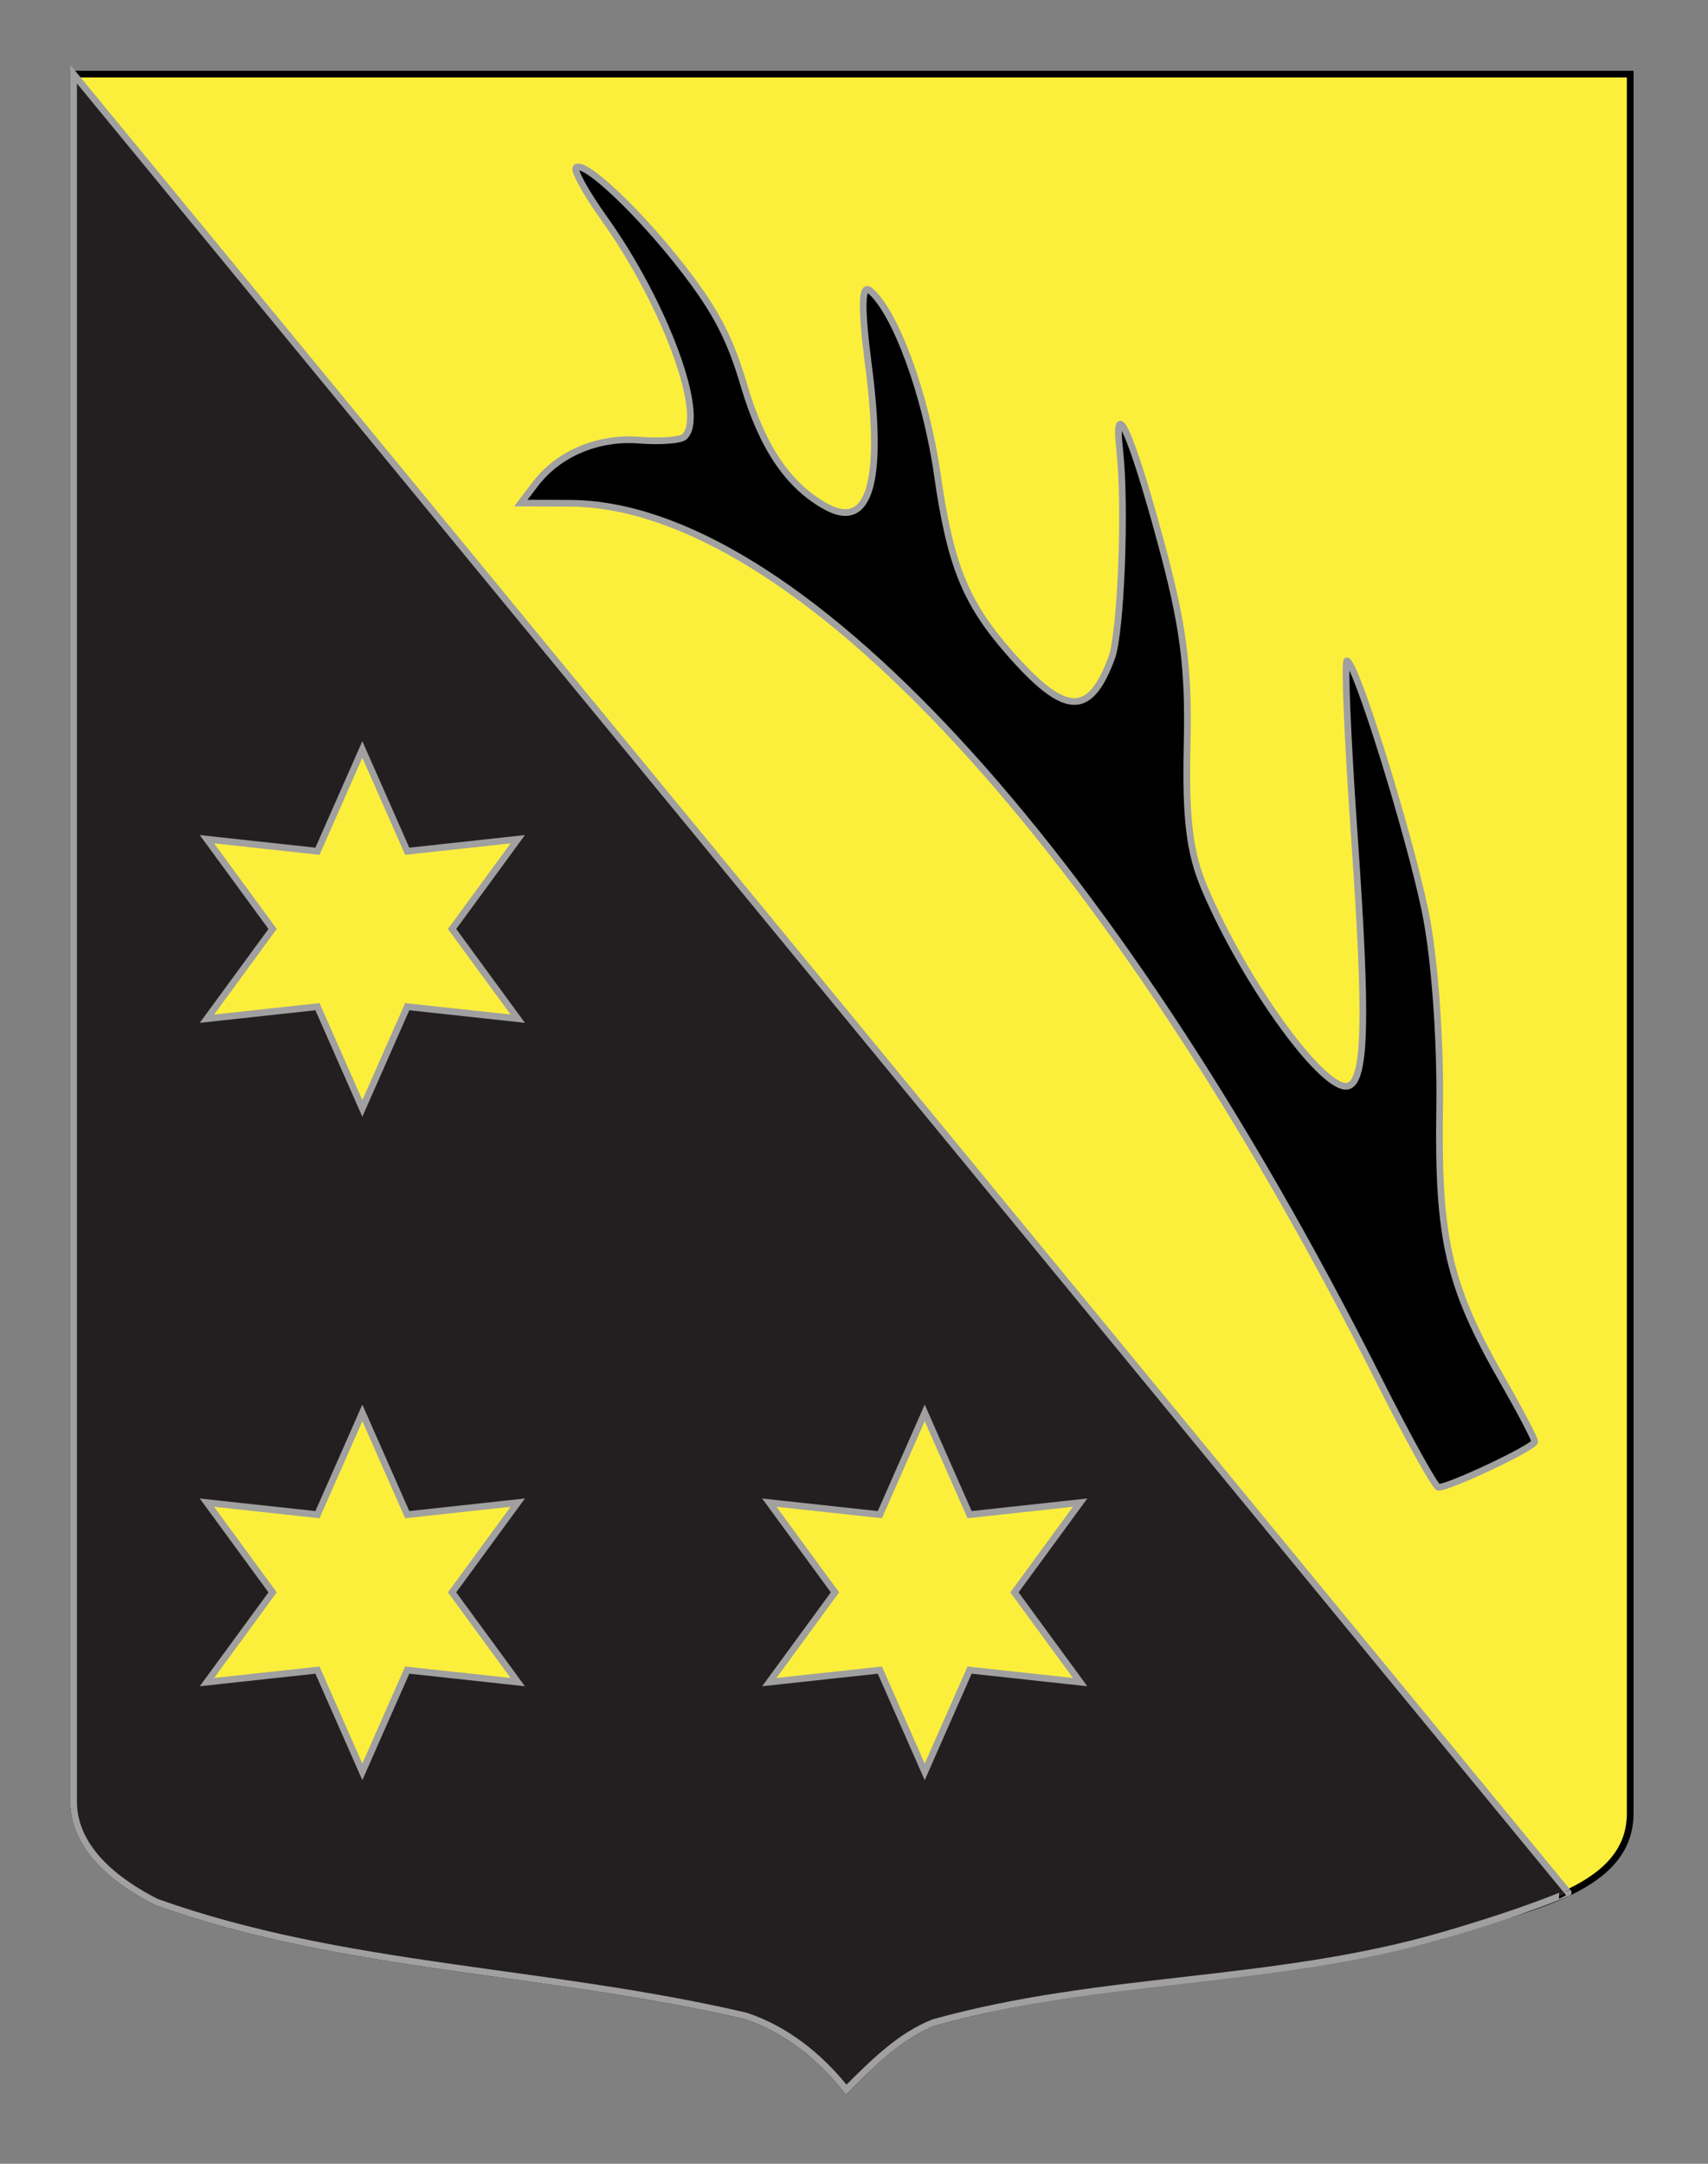 <?xml version="1.0" encoding="utf-8"?>
<!-- Generator: Adobe Illustrator 15.1.0, SVG Export Plug-In . SVG Version: 6.00 Build 0)  -->
<!DOCTYPE svg PUBLIC "-//W3C//DTD SVG 1.1//EN" "http://www.w3.org/Graphics/SVG/1.1/DTD/svg11.dtd">
<svg version="1.1" xmlns="http://www.w3.org/2000/svg" xmlns:xlink="http://www.w3.org/1999/xlink" x="0px" y="0px"
	 width="255.118px" height="323.149px" viewBox="0 0 255.118 323.149" enable-background="new 0 0 255.118 323.149"
	 xml:space="preserve">
<rect x="0" y="0" width="255.118" height="323.149" fill="#808080" stroke="none"/>
<g id="Calque_2">
	<path fill="#FCEF3C" stroke="#000000" d="M10.994,11.075c78,0,154.505,0,232.505,0c0,135.583,0,149.083,0,259.75
		c0,12.043-17.099,14.25-28.1,18.25c-25,7-51,6-76,13c-5,2-9,6-13,10c-4-5-9-9-15-11c-30-7-60-7-88-17c-6-3-12.406-8-12.406-15
		C10.994,245.533,10.994,147.45,10.994,11.075z"/>
	<path fill="#231F20" stroke="#A0A0A0" d="M215.4,289.074c-25.229,7.306-51,6-76,13c-5,2-9,6-13,10c-4-5-9-9-15-11c-30-7-60-7-88-17
		c-6-3-12.406-8-12.406-15c0-23.541,0-121.625,0-258l223.25,271.575C234.245,282.649,228.045,285.412,215.4,289.074z"/>
	<path id="path2390" stroke="#A0A0A0" d="M77.791,75.134l2.179-2.859c3.455-4.536,9.343-7.023,15.486-6.542
		c3.121,0.245,6.156,0.026,6.743-0.486c3.36-2.928-2.822-19.816-11.922-32.566c-2.746-3.849-4.652-7.293-4.235-7.656
		c1.263-1.101,9.614,6.826,16.187,15.36c4.736,6.152,6.828,10.184,8.874,17.103c2.749,9.3,6.603,15.021,12.218,18.142
		c6.525,3.625,8.685-3.487,6.398-21.071c-1.104-8.482-1.051-12.176,0.16-11.211c3.791,3.022,8.404,15.533,10.11,27.42
		c1.954,13.621,4.192,19.184,10.72,26.65c8.355,9.557,12.029,9.753,15.338,0.824c1.396-3.769,2.129-22.696,1.2-31.003
		c-0.956-8.55,1.735-2.555,6.116,13.627c3.408,12.586,4.215,18.783,3.951,30.335c-0.251,11.068,0.367,16.163,2.605,21.441
		c6.117,14.433,18.144,30.896,21.561,29.513c2.502-1.014,2.707-10.191,0.83-37.044c-1.02-14.57-1.523-26.461-1.123-26.423
		c1.289,0.122,9.125,25.167,11.662,37.273c1.422,6.792,2.344,19.263,2.186,29.626c-0.295,19.536,1.324,26.496,9.465,40.672
		c2.621,4.565,4.752,8.644,4.734,9.062c-0.035,0.826-12.957,6.932-14.385,6.798c-0.479-0.046-4.541-7.374-9.027-16.286
		C165.735,126.205,118.664,75.272,85.059,75.159L77.791,75.134z"/>
	<polygon id="Etoile" fill="#FCEF3C" stroke="#A0A0A0" points="54.123,111.932 60.824,127.13 77.334,125.334 67.524,138.736 
		77.334,152.137 60.824,150.343 54.123,165.54 47.421,150.343 30.909,152.137 40.72,138.736 30.909,125.334 47.421,127.13 	"/>
	<polygon id="Etoile_1_" fill="#FCEF3C" stroke="#A0A0A0" points="54.123,211.011 60.824,226.208 77.334,224.413 67.524,237.813 
		77.334,251.216 60.824,249.421 54.123,264.618 47.421,249.421 30.909,251.216 40.72,237.813 30.909,224.413 47.421,226.208 	"/>
	<polygon id="Etoile_2_" fill="#FCEF3C" stroke="#A0A0A0" points="138.123,211.011 144.824,226.208 161.334,224.413 
		151.524,237.813 161.334,251.216 144.824,249.421 138.123,264.618 131.421,249.421 114.909,251.216 124.72,237.813 
		114.909,224.413 131.421,226.208 	"/>
</g>
<g id="Calque_1">
</g>
</svg>
